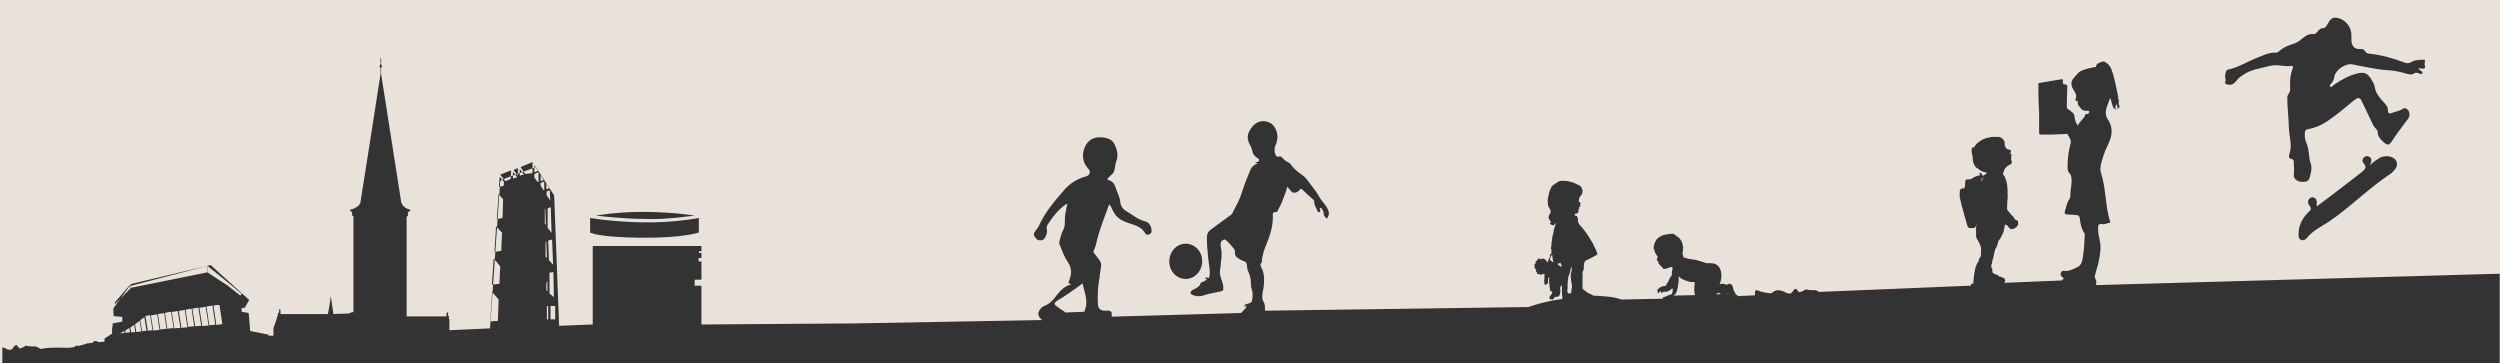 <?xml version="1.0" encoding="UTF-8"?>
<svg xmlns="http://www.w3.org/2000/svg" version="1.1" xmlns:xlink="http://www.w3.org/1999/xlink" viewBox="0 0 959.1 139.3">
  <!-- Generator: Adobe Illustrator 29.8.1, SVG Export Plug-In . SVG Version: 2.1.1 Build 2)  -->
  <defs>
    <style>
      .st0 {
        fill: none;
      }

      .st1 {
        clip-path: url(#clippath-1);
      }

      .st2 {
        fill: #333;
      }

      .st3 {
        fill: #e9e2db;
      }

      .st4 {
        clip-path: url(#clippath);
      }
    </style>
    <clipPath id="clippath">
      <rect class="st0" x="-18.3" y="-66.7" width="1047.3" height="206.7"/>
    </clipPath>
    <clipPath id="clippath-1">
      <rect class="st0" y="6.8" width="959" height="190.5"/>
    </clipPath>
  </defs>
  <g id="Lag_2">
    <rect class="st3" width="959.1" height="140"/>
  </g>
  <g id="Lag_1">
    <g id="Lag_11" data-name="Lag_1">
      <g id="Lag_1-2">
        <g class="st4">
          <g class="st1">
            <g>
              <path class="st2" d="M247.1,84c8.2.4,19.3-1.3,19.3-1.3,0,0-7.3-1.3-18.9-1.4-10.7-.1-18.9,1.4-18.9,1.4,0,0,9.1,1.2,18.5,1.3M268.1,89.2v-5.6s-9.7,2-22.1,1.7-19.6-1.7-19.6-1.7v5.6s2.7,1.8,19.1,2c16.4.2,22.6-2,22.6-2"/>
              <path class="st2" d="M461.2,100.6c.2-3.8-2.5-6.9-6-7.1s-6.4,2.7-6.6,6.4c-.2,3.8,2.4,6.9,6,7.1,3.4.2,6.4-2.7,6.6-6.4M760.8,68.1c0,.2-.1.4-.2.5-.1.3-.2.6-.3.9,0,0,0,.1-.1.1v-.1c0-.2-.1-.5,0-.7,0-.2.2-.4.4-.5,0,0,.2-.2.3-.2,0,0,.1-.1.2,0v.2M759.7,67.1s0,.2-.1.2c0,0-.1,0-.2-.1,0-.2-.1-.4-.2-.5v-.2h.2c.2.2.3.4.3.6M663.3,112.8h-.5v-.3s.3.2.4.3M660.3,112.9h-2.1c.4-.2.8-.4,1.2-.6l.3.2c.2.2.4.3.6.4M650.7,113.2l-8.6.2v-.1c0-.1,0,0,.2-.1s.4-.3.5-.5c.8-1,1-3.4,1.2-4.8v-1.8c.2.1.7.5.9.7.8.5,1.8.9,2.9,1.2.7.1,1,.3,1.8.2h.4c0-.1,0,0,0,0l.2.2c0,.1-.6,3.5.2,5M641.5,98.2h0ZM641.4,98.3h0M603,111c-.1.5-.3,1-.2,1.5-.4,0-.8,0-1.2.1h0c-.2-.3-.4-.7-.3-1.1.1-.4,0-.8.1-1.2v-1.4c.1-.6,0-1.2.2-1.8v-.3c0-.5.1-.9.3-1.2.4-.7.5-1.4.6-2.1,0-.3.2-.6.2-.9s0-.1.1-.2c0,0,.1,0,.1.1,0,.5.2,1,0,1.5-.1.3-.2.6-.2.9,0,.5-.2,1-.1,1.5.1.9.2,1.8.4,2.6.2.8,0,1.5-.2,2.2M599,102.3h-.2c-.4-.3-.9-.6-1.2-.9s-.2-.1,0-.2c0-.1.2-.1.2-.1.2,0,.4,0,.6-.2.2-.1.3,0,.4.2.2.3.2.7.3,1v.3M596.1,100.6h-.3c-.3-.2-.6-.5-.9-.6-.3-.2-.3-.5-.2-.8,0-.5.4-.8.5-1.2,0-.1,0-.2.2-.2s.2.2.1.3c0,.6.2,1.2.3,1.8,0,.3.2.5.3.7v.2M416.5,117.8c-.1.6-.3,1.2-.5,1.8l-7.2.3c-.3-.2-.5-.4-.8-.6-1-.6-2-1.3-2.9-2-.7-.5-.6-1,0-1.6,0,0,.2-.2.3-.2,3.4-2.1,6.7-4.3,9.9-6.8.7,3.1,1.9,5.9,1.3,9.1M213,122.5h-1.8v-5.1h1.8v5.1h0ZM212.6,114.1l-1.8-1.5v-8c-.1,0,1.5-.2,1.5-.2l.2,9.7h.1ZM212.2,101.6l-1.6-1.8-.3-7.5,1.5-.4.4,9.7h0ZM211.6,89.3l-1.5-1.9v-7.5c-.1,0,1.2-.4,1.2-.4l.3,9.8h0ZM211.1,76.9l-1.4-2v-1.4l1.2-.5.2,3.9h0ZM210.7,72.2l-1.1.4v-2.2s1.1,1.8,1.1,1.8ZM209.3,86.1l-.3-.3v-5.6h.2l.2,6h0l-.1-.1ZM208.9,72.8l-.3.3-1.2-1.9v-1l1.4-.6v3.2h.1ZM208.6,69l-1.2.5v-2.4l1.2,2h0v-.1ZM206.7,69.6l-.4.3-1.3-1.8v-1.3l1.6-.8v3.6h.1ZM206.4,65.5l-1.4.6v-2.7l1.4,2.1h0ZM209.2,92.8h.4c0-.1.2,6.2.2,6.2l-.5-.5v-5.8h-.1v.1ZM209.6,108.6l.4-.8v4c.1,0-.4-.4-.4-.4v-2.8h0ZM209.8,117.4l.5.2v5h-.5v-5.2h0ZM204.3,66.3l-.4.2-2.4.2-1.8-2.6,4.6-1.9v4h0v.1ZM199.5,65l1.5,1.9-1.6.5v-2.4s0,0,0,0h.1ZM198.7,64.5v2.9l-1.7-2.2,1.7-.7h0ZM196.8,65.9l1.6,2.1-1.6.5v-2.6ZM196.1,65.4l-.2,3.3-2,.8-2-2.5,4.1-1.6h.1ZM191.7,67.8l1.6,1.9v1.5l-1.9.6.3-4h0ZM191.2,74.3l1.8,2.2-.2,7.1-2.2.5.7-9.8h-.1ZM190.3,86.8l2.3,2.5-.3,6.9-2.6.5.6-9.8h0v-.1ZM189.4,99.2c.9.9,2.5,3,2.5,3l-.3,6.7-2.9.3s.6-9,.7-10M188.7,111.9l2.6,3-.3,8.2-2.9.2s.6-10.4.7-11.4M87.7,109.8l-8.1-5.3v-2.5l8.5,6.9,4.6,3.8-.5.7-4.6-3.6h.1ZM79.5,102v2.5l-29.2,5.9-.2-1.4,29.4-7h0ZM50.1,110.6l-6,6.1v-.7l5.8-6.8.3,1.4h-.1ZM46,127.9l.3-.2h0c0,.2-.2.2-.3.2M46.5,127.6l1.2-.6v.8c-.3,0-.8,0-1.2.1v-.2h0v-.1ZM48,126.9l1.6-1.1.3,1.7c-.6,0-1.2.1-1.8.2v-.8c-.07,0-.1,0-.1,0ZM50,125.7l1.5-1.1.4,2.8c-.5,0-1.1.1-1.6.1l-.3-1.9h0v.1ZM52.3,127.4l-.5-3,1.8-1.3.6,4.1c-.7,0-1.3.1-1.9.2M54.5,127.1l-.7-4.3,1.6-1.1.8,5.2c-.6,0-1.2.1-1.7.2M56.7,126.9l-.9-5.7,1.8-.3.9,5.8c-.6,0-1.2.1-1.8.2M58.8,126.8l-.9-5.8,2.4-.4.9,6c-.8,0-1.6.1-2.4.2M61.5,126.5l-.9-6,2.4-.4.9,6.1c-.8,0-1.6.1-2.4.2M64.2,126.2l-.9-6.2,2.3-.4,1,6.3c-.8,0-1.5.1-2.3.2M66.9,126l-1-6.3,2.3-.4,1,6.5c-.8,0-1.6.1-2.3.2M69.6,125.8l-1-6.5,2.3-.4,1,6.7c-.8,0-1.6.1-2.3.2M72.2,125.5l-1-6.7,2.3-.4,1,6.8c-.8,0-1.6.1-2.3.2M74.9,125.3l-1.1-6.9,2.3-.4,1.1,7c-.8,0-1.6.1-2.4.2M77.6,125.1l-1.1-7,2.4-.4,1.1,7.2c-.8,0-1.6.1-2.4.2M80.3,124.8l-1.1-7.2,2.3-.4,1.1,7.4c-.8,0-1.5.1-2.3.2M83,124.6l-1.1-7.4,1.5-.2h.8c0,.1,1.1,7.3,1.1,7.3l-2.3.4h0v-.1ZM812,35.9c.3.5.3,1.1.8,1.7-1-3.7-1.4-7.3-2.7-10.8-.3-.8-.7-1.5-1.3-2.1-.7-.6-1.5-1.4-2.4-1s-2.2.5-2.3,1.9c0,.2-.2.1-.4.1-1.3.2-2.6.6-3.8.9-1.2.4-2.2.8-3,1.8-.4.5-.8.9-1.2,1.4-1.3,1.3-1.3,2.9-.3,4.5.7,1.1,1.5,2.2.9,3.6-.2.4,0,.7.4.9.2,0,.5,0,.5.4-.4.9.4,1.3.8,2,.7,1.1,1.6,1.4,2.8,1.3.8,0,.9.1.6.8-.2.3-.3.5-.7.4-.3,0-.6,0-.7.3-.5,1.7-2.3,2.5-2.8,4.2-.8-1-1.2-2.1-1.3-3.3,0-.8-.4-1.4-1-1.9-.5-.4-.9-.7-1.4-1-.4-.3-.6-.6-.6-1.1,0-2.5.1-5,.2-7.5,0-.7-.2-1.1-.9-1-.6,0-.8-.3-.8-.8v-.8c0-.3,0-.5-.5-.4-2.8.5-5.6.9-8.4,1.4-.4,0-.6.2-.5.7.1,1,0,2.1,0,3.1,0,2.7.2,5.4.3,8v7.4c0,.4,0,.5.5.6,1.6.1,3.2,0,4.8,0s3.2-.2,4.9-.2c.2,0,.6-.1.7.1.5,1.1,1.5,2.1,1.2,3.4-.8,2.9-1.2,5.8-1.2,8.8,0,1.1,0,2.2,1,3,.2.2.2.5.3.7.7,2.3-.2,4.6-.2,7,0,.7,0,1.4-.4,2-1,1.4-1.2,3-1.7,4.5-.3,1,0,1.4,1,1.4,1.1,0,2.2.1,3.3.2.9,0,1.3.4,1.4,1.3.2,2,.6,3.9,1.7,5.6.2.2.2.5.2.9-.2,2.7-.2,5.4-.7,8.1-.3,1.7-.4,3.4-2.4,4.2-1.5.7-3,1.6-4.8,1.3-.6,0-1,.1-1.2.6s-.3,1.1.2,1.5c.3.3.6.6.9.9-.4.2-.6.4-.8.7l-22.2.9c.2-.1.3-.2.4-.4.2-.4,0-1-.3-1.3-.2-.2-.4-.2-.6-.3-.4-.2-.8-.4-1.2-.4-.1,0-.2,0-.3-.2-.2-.3-.5-.4-.8-.5,0,0-.2,0-.3-.1-.3-.2-.7-.3-1-.5h0c-.2,0-.4-.6-.4-.8h0c.2-.5,0-1-.3-1.3-.1-.1-.2-.2,0-.4v-.9c.2-.3.3-.6.3-1v-.3c0-.2.2-.3.2-.5.1-.4.2-.8.3-1.1.1-.8.3-1.5.5-2.2,0-.4.2-.8.4-1.1.2-.2.3-.5.4-.8.2-.6.4-1.1.5-1.7,0-.1,0-.3.2-.4.4-.5.8-1.1,1.1-1.7s.6-1.3.8-1.9c.1-.5.2-1,.3-1.5,0-.3.2-.6.1-.9,0-.1.1-.2.2-.1.2,0,.4.2.6.2s.3.2.4.4c.2.3.4.6.7.8.2.2.5.3.8.3.2,0,.4,0,.5-.1,0,0,.2-.1.3-.1.2,0,.4-.2.6-.3l.1-.1c.4-.2.6-.6.9-1,.1-.2.2-.4,0-.7v-.1c.1-.2,0-.4,0-.5-.2-.4-.5-.6-.9-.7-.1,0-.2,0-.3-.2-.3-.5-.6-1-1-1.4-.3-.2-.6-.5-.8-.8s-.4-.6-.7-.8c-.4-.4-.5-.9-.5-1.4,0-1.2.1-2.5.2-3.7,0-.7.1-1.3,0-2,0-.8,0-1.5-.1-2.3h0c0-.5-.1-.9-.2-1.3,0-.2,0-.4-.1-.6l-.4-1.2c-.1-.5-.3-1-.7-1.3-.2-.2-.3-.5-.2-.8,0-.1,0-.3.1-.4.2-.7.5-1.4,1-1.9.4-.5,1-.8,1.6-1.1.4-.2.6-.4.6-.9,0-.2,0-.5-.2-.7-.1-.2-.1-.4,0-.6.1-.2,0-.3,0-.4q-.2-.2,0-.5c.2-.2.2-.4,0-.7,0,0-.1-.1-.2-.2q-.3-.3,0-.7h0c.3-.5-.1-1-.5-1-.3,0-.5-.1-.8-.2-.1,0-.3-.1-.4-.3-.3-.4-.5-.8-.6-1.2v-.6c0-.6-.2-1.1-.5-1.5s-.7-.7-1.1-.9c-.2,0-.4-.2-.7-.2h-2.2c-.5,0-1.1.1-1.6.3-.2,0-.3.1-.5.1-.6,0-1.2.4-1.8.6-.4.1-.7.4-1,.6-.5.4-1.1.7-1.5,1.2-.3.4-.6.7-.8,1.1,0,.1-.2.2-.4.2h-.4q-.1,0-.1,0v.1c.1,0,.1.2,0,.3,0,0,0,.1-.1.2,0,.6,0,1.2.1,1.8.2.5.3.9.3,1.4,0,.4,0,.8.1,1.2,0,.5.2,1.1.5,1.6.2.5.5.9.9,1.2.1.1.2.2.4.2s.2,0,.3.2c.6.6,1.4,1,2.2,1.2.3,0,.5.1.8.2.2,0,.3.2.1.3-.4.4-.8.7-1.3.9-.1,0-.2,0-.3-.1v-.1c0-.4-.5-.9-.9-.9-.2,0-.3,0-.3.3v.5c0,.2,0,.3-.2.3s-.5,0-.7.1c-.7.3-1.4.6-2.1,1.1-.2.1-.4.2-.7.2-.4,0-.8,0-1.2.1-.2,0-.2.1-.3.3-.1.3-.2.6-.2.9v1.1c-.1.3-.2.6-.3.9q0,.2-.3.2c-.4-.1-.7,0-1,.2-.1,0-.2.1-.3.3-.1.4-.2.7-.2,1.1,0,.2.1.5,0,.7v.7c0,.3.1.6.2.9,0,.3,0,.5.2.8,0,.2,0,.4.1.6,0,.4.2.9.3,1.3.2.6.3,1.2.5,1.8,0,.3.2.6.3,1,.1.5.2,1.1.4,1.6.2.6.3,1.1.5,1.7,0,.2.2.5.2.7.1.4.2.8.4,1.2s.4.6.9.6h1.2c.5,0,.8-.3,1-.7,0-.2.2-.4.2-.6,0,0,0-.1.1-.1v.2h0c-.1.3-.2.6-.2.8-.1.6-.1,1.2,0,1.8v1.6c0,.5.2,1,.5,1.4.2.4.5.9.7,1.3.3.5.5,1.2.7,1.8v2.5c0,.2-.1.4-.1.6s0,.4-.2.5c-.3.4-.5.9-.6,1.4,0,.3-.2.5-.4.7,0,0,0,.1-.1.2-.3.5-.5,1.1-.7,1.7,0,.3-.2.5-.2.8,0,.5-.2,1-.3,1.6,0,.6-.2,1.2-.2,1.8v.3c0,.1-.1.3-.1.5v.9c0,.2,0,.3-.3.3-.2,0-.4,0-.5.2s-.2.4-.3.6l-58.1,2.4c-.5-.3-1.1-.6-1.5-.7-1.4.1-2.6,0-3.7-.3-.8.6-1.6,1-2.5,1.1l-1.1-1.3-.9.3c-.3.6-.7,1.2-1.3,1.5h-.6l-.4-.1h-.3c-1.2-.7-2.3-1.1-3.6-1.2-1,.2-1.8.6-2.4,1.2h-1.1l-.3-.1c-1.6-.2-3-.5-4.2-1.1h-.3c0,.1-.4.5-.4.5v1.5l-6.6.3c0-.3-.5-.5-.8-.6,0-.2-.1-.5-.3-.7-.3-.4-.5-.9-.7-1.8-.2-1.2-1.2-2.2-2.2-1.3h-.5c-.7-.4-1.7-.4-2.5-.2,1.6-3.5.5-8.2-3.4-8-.1-.1-1.3,0-1.5,0-.1,0-3.3-1.1-3.5-1.1-.7-.2-1.7-.4-2.8-.5h0c-.4,0-.8-.1-1.1-.2-.5-.2-1-.4-1.6-.4.1-1.1-.5-1-.3-1.6,0-.8.3-1.7.2-2.5-.2-1-.4-2.1-1.1-2.9-.3-.5-.8-.9-1.3-1.1-.7-.6-1.1-1.2-2.1-1-1.4.2-2.9.2-4.2,1-.7.5-1.5.9-1.8,1.7-.4.7-.8,2-.8,2.8v.3c.2.1.3.3.3.5.1,1,.8,1.7,1.3,2.6,0,.1-.1.3-.2.5-.7,1,.6.9.4,1.6-.1.5.4.5.5.8,0,.3.3.5.5.6.6.2.5,1.1,1.3,1.1.7-.1,1.4-.3,2.1-.6.3-.3.7-.1,1-.1h0v.2c.2.6-.2,1.3-.2,1.8v.6c0,.2,0,.5-.1.7h0c-.7.5-1,1.7-1.4,2.4,0,.2-.9,1.1-.8,1.5-.3,0-1.2,0-1.4.2-.3.2-.5.2-.8.3-.3.2-1,.9-1.2,1.3,0,.2.3.3.5.1-.2.2-.5.7-.2.8h.3s.6-.6.7-.7c.2.1.5-.1.3.2-.2.3-.2.5.1.5.1,0,.4-.2.5-.3.1,0,.2-.2.3-.2.8,0,1.5.2,1.9-.3l.2-.1c.5-.2,1-.6,1.3-1,.3,1.2,0,1.3-.2,2.4-.2,0-.3,0-.6.1-.3.2-.8.2-1.2.5s-1.5.4-1.7.7v.4l-16,.3c-3.1-1.2-6.1-1.2-10.8-1.5,0,0,0-.2-.2-.2-.3-.2-.5-.3-.8-.4-.5-.2-.9-.4-1.3-.7-.5-.4-1-.8-1.5-1.2-.2-.2-.3-.4-.2-.7.1-.4.1-.7,0-1.1v-.9c-.1-1,.2-1.9,0-2.9-.1-.5,0-1,.3-1.5.2-.3.2-.7.2-1,0-.9,0-1.7.4-2.5,0-.1.2-.2.3-.3.4-.2.8-.4,1.2-.6.5-.3,1-.5,1.6-.8.5-.2.9-.5,1.4-.8.3-.2.4-.4.2-.8-.3-.8-.6-1.6-1-2.3-.2-.4-.4-.7-.5-1.1-.1-.3-.3-.5-.5-.8-.4-.7-.8-1.4-1.2-2-.3-.5-.7-1-1-1.5-.6-.8-1.2-1.6-1.8-2.3-.4-.4-.8-.8-1.1-1.4,0-.1-.2-.3-.2-.4,0-.3-.1-.6,0-.9,0-.5-.3-.9-.4-1.3,0-.2-.2-.2-.4-.2-.3,0-.5,0-.5-.4,0-.2,0-.4.4-.4s.7-.3,1-.5c.2,0,.1-.3,0-.4,0-.4,0-.7.3-1,.1,0,0-.2,0-.4s0-.4.3-.4c.2,0,.2-.2.2-.4-.1-.3-.1-.6,0-.8v-.3s-.2-.2-.3-.2c-.2-.2-.4-.4-.3-.7.2-.6.1-1.3.7-1.8.3-.3.5-.6.6-.9,0-.5.3-1,0-1.5-.2-.2-.1-.5-.3-.8-.4-.6-.9-.9-1.5-1.1-.8-.4-1.6-.8-2.5-1-.8-.2-1.5-.4-2.3-.4-.5,0-1.1-.1-1.6,0-.6,0-1,.3-1.5.6-.5.3-.9.7-1.4,1s-.8.8-1,1.3c-.3.7-.6,1.4-.7,2.1-.2.7-.3,1.4-.4,2.1-.1.8,0,1.5.1,2.2,0,.3.2.6.3.8.2.3.3.6.5.9.3.4.2,1.1,0,1.5-.3.4-.5.8-.6,1.3v.4c.2.3.3.7.5,1,0,.1.2.2.3.4.2.2.1.4-.1.5-.1,0-.2,0-.2.2,0,.1,0,.2.2.3.2.2.5.3.8.4s.6,0,.8-.3c0-.1.1-.3.2-.4,0,0,.1-.1.2,0,.1,0,0,.1,0,.2,0,.3-.2.6-.3,1-.2.6-.4,1.3-.5,2,0,.3,0,.6-.2.9-.2.7-.3,1.4-.4,2.1,0,.4-.1.9-.2,1.4,0,.6,0,1.2-.2,1.8,0,.3,0,.5.2.7.1,0,.1.2,0,.4-.1.2,0,.5,0,.7,0,.3,0,.5-.3.6-.1,0-.2.2-.3.3,0,.1-.1.2,0,.3.2.1.2.3,0,.5-.3.5-.6,1.1-.7,1.8,0,0,0,.2-.1.2s-.2,0-.2-.1c-.3-.3-.5-.6-.8-.9s-.7-.4-1.1-.4c-.2,0-.3,0-.4.2-.2.1-.3.1-.5,0-.4-.4-.7-.3-.9.2-.1.2-.3.4-.5.6-.2.1-.4.4-.3.7,0,.2,0,.3-.2.4-.2,0-.2.2-.2.5s.1.6,0,.9c0,.2.1.3.3.4s.4.2.2.6c0,.2,0,.3.1.4.2.2.5.4.3.8,0,0,0,.2.1.2h.3c.2-.2.3-.2.3,0s.2.2.3.2h.1c.5.2.9,0,1.4-.2h.1c.1,0,.2-.2.3,0,.1.1,0,.3,0,.4v1.6c0,.4-.3.8,0,1.1v.8c.1.3.5.4.8.1.1-.1.2-.2.4-.3.2,0,.3-.1.2-.3v-1.1c-.1-.4,0-.6.3-.9,0-.1.1,0,.2,0v.1c-.3.8,0,1.5,0,2.3s.2,1.6.3,2.4c0,.3.2.5.5.5s.3.1.3.4c-.1.5-.4.9-.7,1.2-.2.2-.3.5-.4.8v.3c.2.3,1,.5,1.3.4.3-.2.5-.5.7-.8.1-.2.2-.4.5-.2.5.2,1.4-.3,1.5-.9,0-.3.2-.5.2-.8v-.8h0v-.2c-.2-.6,0-1.1.3-1.6,0,0,0-.1.2-.1.1,0,.1.1.1.2v.5c0,1.4,0,2.7.2,4v.5c-4.8.6-9.3,1.8-13.1,3.1l-101,1.4c0-.1.1-.3,0-.5,0-1,0-2.2-.6-3-.7-1.2-.4-2.3-.3-3.5,0-.5.2-1,.3-1.4.3-2.6.6-5.2-.6-7.8-.3-.6-1-1.6,0-2.4v-.2c.1-2.6,1-4.9,2-7.3,1.4-3.5,2.4-7,2.2-10.8,0-.6.2-.9.8-.9.5,0,.9-.1,1.1-.6.8-1.5,1.6-3,2.1-4.6.5-1.4,1.2-2.8,1.5-4.6.6.7,1,1.1,1.4,1.6.7.9,1.5.9,2.4.5.4-.2.8-.5,1-.9.3-.4.6-.5,1.1,0,1.2,1.2,2.5,2.4,3.8,3.5.3.3.8.7.7,1.1-.1,1.4.8,2.3,1.2,3.5.1.3.3.6.7.5.4-.1.5-.4.4-.8,0-.3-.4-.7,0-.8.4-.2.6.3.8.6.3.4.5.9.5,1.4-.1.7.3,1.1.7,1.6.5.7.7.4.9-.1.6-1.1.5-2.1-.1-3.2-.9-1.8-2.4-3.1-3.4-4.9-.9-1.8-2.4-3.4-3.6-5.1-.8-1.1-1.6-2.2-2.8-3-1.7-1.1-3.2-2.5-4.4-4.1-.3-.4-.7-.6-1.1-.8-.8-.4-1.4-1-2-1.6-.4-.5-.8-.7-1.4-.5-.4.1-.7.1-1-.3-.7-.9-.8-2.7-.4-3.7,1.2-2.6,1.3-5.1-.4-7.6-1.5-2.1-4.4-2.4-6.2-1.6-1.5.7-2.6,2-3.4,3.6-.7,1.4-.7,2.9,0,4.4.5.9,1,1.9,1.2,2.9.2,1.3.9,2.1,1.9,2.8.4.3.9.4.7,1-.1.5-.6.6-1.1.6h-.5c.3.2.6.4,1.1.5-1.4.5-2.2,1.2-2.7,2.3-.5,1.2-1,2.4-1.5,3.6-1,2.4-1.7,4.9-2.6,7.3-.8,2-2,3.9-2.9,5.9-.1.3-.3.4-.5.6-2.6,1.9-5.2,3.8-7.8,5.7-1.1.8-1.5,1.8-1.5,3,0,2.9.3,5.8.6,8.7.2,2,.8,4,.4,6.1-.1.6-.2,1-.9.6-.4-.2-.6,0-.8.4.2.3.6-.2.7.2,0,.3-.3.4-.5.5-.4.2-.7.5-1.2.6-.3,0-.6.2-.7.5-.3,1.1-1.2,1.6-2.1,2.1-.5.2-1,.4-1.4.8-.6.5-.5,1,.1,1.4,1.3.7,2.5.8,4,.5.8-.2,1.5-.5,2.4-.7,1.6-.3,3.1-.7,4.7-1,.5-.1,1.1-.3,1-.9,0-.7,0-1.4-.2-2.1-.5-1.7-1.4-3.4-1-5.3.1-.6.2-1.3.2-2,.2-1.8.5-3.5.3-5.3-.2-1.1-.5-2.1-.2-3.2.2-.7.6-.8,1-1,.4-.3.7,0,1,.2,1.2,1,2.1,2.2,3.1,3.4.2.3.3.6.3,1-.2,1.5.6,2.3,1.9,2.9.6.3,1.1.6,1.7.8.6.2.8.6.9,1.1.2.9.1,1.9.6,2.8.6,1.4,1,2.8,1,4.3,0,.8,0,1.6.3,2.4.4,1.1.4,2.2.3,3.3-.2,1.8-.3,1.9-2,2.4-.2,0-.4.1-.6.2-.3.1-.6.3-.5.7,0,0,0,.2.1.2.4,0,.2-.6.6-.5,0,.4.1.7-.2,1-.6.6-1.2,1.3-1.8,1.9h0l-49.6,1.4v-1.2c0-.9-.7-1-1.3-1.1h-1.4c-1.6,0-2.5-.8-2.6-2.5-.2-3.6,0-7.1.7-10.6v-.4c.9-5.9,1-4.2-2.1-8.5-.5-.7-.3-.9,0-1.5.6-1.2.8-2.5,1.1-3.8,1.2-4.6,3-8.9,4.6-13.5.8.8,1.1,1.7,1.5,2.5,1.4,3.1,4.1,4.1,6.9,5,2.2.7,4.3,1.5,5.5,3.7.3.6,1,.5,1.5.3.6-.2,1-.7.9-1.4-.1-1.8-.9-3.2-2.6-3.6-2.7-.7-4.8-2.5-7.1-3.9-1.4-.8-2.2-2-2.3-3.4-.2-2.2-1.3-3.9-1.9-5.9-.4-1.2-1.1-2.1-2.4-2.5-.8-.2-.8-.6-.2-1.1.3-.2.5-.6.8-.8,1.3-.8,1.5-2,1.7-3.4,0-1,.5-1.9.7-2.8.5-1.9,0-3.6-.7-5.3-1-2.5-3.2-3-5.5-3.1-2.8-.2-5,1.2-6.1,3.7-1.3,2.9-.8,6.1,1.1,8.1,1.3,1.3,1,2.7-.7,3.2-3.4.9-6.2,2.7-8.5,5.4-3.6,4.2-7.2,8.3-9.5,13.5-.4.8-1,1.5-1.5,2.2-.8.9-.4,1.8.2,2.5.5.6,1,1.1,2.2.9,1-.2,1.2-.6,1.6-1.4.5-.9.7-1.8.5-2.8-.1-.6-.1-1.1.2-1.6,2-3.1,4.2-6.1,7.3-8.1,0,0,.2,0,.4-.1-.2.8-.4,1.5-.5,2.3-.4,1.7-.5,3.4-.5,5.2,0,.9-.2,1.8-.6,2.5-.7,1.3-1,2.7-1.4,4.1-.3.9,0,1.6.4,2.5.8,2.1,1.6,4.1,2.9,6,1.4,2.1,1.4,4.4.4,6.7-.4.8-.4,1.3.8,1.6-3.1.8-4.7,3-6.4,5.2-1.1,1.4-2.4,2.5-4,3.1-1.2.5-1.8,1.4-2.2,2.5-.3.9.5,2.4,1.5,2.9l-72.4,1.3-58.4.4v-14.9h-2.6v-2.3h2.6v-7h-1.1v-1.3h1.1v-1.9h-.9v-.7h.9v-2h-41.7v30.1l-12.9.5-1.9-50-7-10.9s-12.4,4.6-13.2,4.9l-.5.7-3.9,56.3-15.6.7v-4.2c0-.2-.2,0-.2,0v-1.3c0-.1-.3,0-.3,0v-1.5c0-.2-.6.6-.6.6v1.1h-15.3v-38.2s.5-.4.5-.5v-1.1c0-.3.9-.7.9-.7v-.4c-2.9-.6-3.5-3-3.5-3l-7.7-49.2v-2.2c.2-.1.6-.9,0-1.4v-1.2c.2-.2.1-.4,0-.5l-.1-1.6s0,1.2-.1,1.6c-.3.3,0,.5,0,.5v1.2c-.6.4-.3,1.2,0,1.4v2.2c0,.4-7.2,46.2-7.7,49.2-.3,2.2-4,3-4,3v.4s.8.4.8.7v1.1l.5.4v36.6c-.7.2-1.3.2-1.7.6-2.1,0-5.7.2-6,.2l-1-6.9c0,1-1.1,6.9-1.1,6.9h-18.2c0,.1,0-1.2,0-1.5s-.5-.4-.5-.4v1.4h-.4c0,1.2-1.8,5.9-1.8,5.9v2.9h-1.9v-.4l-7-1.4-.6-6.9-2.7-.5v-1.4l1.2-.1,1.7-3-14.8-13.4-31.1,8.1-6.2,8.5v1.8l.1,1.2,3.3.3v1.8l-3.7.7v1.4h-.2v2.5c.1,0-2.9,1.9-2.9,1.9v1.2c-.8,0-1.5.2-2.2.2-.5-.4-1.1-.5-1.8-.4l-.5.6c-1.5.2-2.4.3-2.4.3,0,.1-1.2.5-3.3,1v-.2h-.6c-.4.3-.7.5-1,.6-3.1.7-7.4-.4-12.7.7-.7-.5-1.4-.8-2-1-1.4.1-2.6,0-3.7-.3-.8.6-1.6,1-2.4,1.1l-1.1-1.3-.9.3c-.3.6-.7,1.2-1.3,1.5h-.6l-.4-.1h-.3c-.7-.4-1.3-.7-2-.9v66.6h959.1v-94.8l-155.7,4.4c-.1-.2-.3-.3-.2-.5.4-.8,0-1.4-.3-2-.2-.5-.2-1,0-1.5.3-1.6,1-3.2,1.3-4.9.6-2.8,1.1-5.6.4-8.5-.4-1.5-.6-3.1-.6-4.6,0-1.1.4-1.6,1.5-1.4s2-.4,2.9-.5c.3,0,.3-.3.2-.6-1-3-1.3-6.1-1.7-9.3-.4-2.9-.7-5.8-1.6-8.6-.2-.7-.5-1.5-.4-2.3.1-2,.8-3.8,1.4-5.6.5-1.6,1.4-3.1,2-4.7,1.3-3,1.3-6-.7-8.8-.2-.3-.4-.8-.5-1.2-.6-2.5.9-4.5,1.5-6.9.7,1.6.8,3.1,1.5,4.4,0-.3.1-.5.2-.6,0,.4.2.6.4,1.1,0-.9-.2-1.7.4-2.4.3.7.4,1.3.4,2,.4-.3.3-.7.4-1,.3,0,.3.4.6.2-.6-.8-.8-1.6-.5-2.6M913,60.6c-1.3.6-2.4,1.5-3.8,2.8.3-.8.4-1,.5-1.3.2-.9,0-1.6-.9-2-.7-.4-1.4-.2-2,.4-.7.7-.5,1.5,0,2.2,1.4,1.4.5,2.3-.6,3.2-2,1.6-4.1,3.2-6.2,4.8-3.6,2.8-7.3,5.6-11.2,8.5,0-.5-.1-.7,0-.9.1-1.1,0-2-1.1-2.5-.7-.3-1.3,0-1.8.5-.7.9-.5,1.9.2,2.7.8,1,.4,1.6-.4,2.3-2.3,2.2-3.8,5-3.9,8.3,0,.9,0,2,.9,2.4s1.7,0,2.3-.7c2.2-2.8,5.4-4.3,8.2-6.1,8.5-5.7,15.7-13.2,24.3-18.8l.1-.1c1.1-1.2,2.5-2.3,1.8-4.3-.5-1.5-2.8-2.4-4.8-2-.7.1-1.4.4-2,.7M930.1,23.9c.6-.8.1-1.1-.5-1-1.5.1-3.1,0-4.5.9-1,.6-1.9.6-2.9.1-4.2-1.6-8.6-2.8-13.1-3.3-.8,0-1.4-.3-1.8-1-.4-.7-.9-.9-1.8-.8-2.2.2-3.4-1.2-3.4-3.4,0-1.4.1-2.9-.4-4.2-1-2.5-2.9-4-5.3-4.4-2-.4-2.9,1.4-3.7,2.9-.4.6-.8,1.1-1.5,1.1-.9,0-1.5.6-2.1,1.3-.4.6-1,1.1-1.6,1-2.3-.3-3.7,1.3-5.3,2.5-.5.4-1,.7-1.5.9-2.3.8-4.7,1.5-6.5,3.3-.3.3-.9.4-1.3.4-2.7-.1-4.9,1.2-7.3,2.1-3.6,1.4-6.9,3.6-10.8,4.4-.7.1-.9.8-1,1.4-.2.8-.2,1.6,0,2.4.2.6-.6,1.5.3,1.8,1,.3,2,.4,2.9-.3.3-.3.6-.6.9-.9.6-.9,1.5-1.6,2.4-2.2,3.1-2.3,6.8-2.6,10.4-3.6,2.8-.8,5.5.4,8.3,0,.7-.1.8.4.6.9-1.1,2.6-1.1,5.4-1,8.2,0,1.2-1.2,1.9-1.1,3.1,0,3.8.5,7.6.6,11.4.1,3.4,1.4,6.8.2,10.2-.2.6-.3,1.6.5,1.8,1.4.2,1.2,1.2,1.2,2.1,0,1.2.2,2.5,0,3.7-.2,1.7.9,2.7,2.4,3,1.3.2,3.1.2,3.6-1.3.5-1.8,1.1-3.9.5-5.6-.7-1.9-.6-3.8-1-5.7-.2-.9-.4-1.8-.8-2.6-.5-1.1-.5-2.1-.5-3.3,0-1,.3-1.5,1.4-1.7,2.5-.4,5-1.5,7.1-2.9,3.6-2.4,7-5.3,10.4-8.1,1.6-1.3,2.3-1.2,3.1.6,1.4,3,2.9,6,4.3,9,.5,1,1.6,1.5,1.7,2.6,0,1.7,1,2.7,2.1,3.7,1.5,1.4,2.2,1.5,3.3-.2,1.9-3,4.1-5.7,6.2-8.6.2-.3.4-.6.5-1,.2-1.1,0-2-.8-2.7-.5-.5-1.3-.5-1.8-.1-1.2.9-2.7.9-4,1.5-.9.4-1.7.3-1.6-1.1,0-1.1-.5-1.7-1.1-2.4-1.7-1.9-3.6-3.7-4-6.6-.1-1-.8-1.9-1.3-2.8-1.3-2.3-2.8-2.9-5.4-2.2-3.3.8-6.2,2.5-9,4.4-.4.3-.8,1.1-1.3.6-.6-.6.3-.9.5-1.3.5-.7.9-1.4,1-2.3.4-2.8,4.3-5.4,7-4.9,4.4.8,8.7,1.9,13.1,2.2,2.3.1,4.5.5,6.7,1.1,1.4.4,2.8,1,4.2,0,.4-.3.9,0,1.4.1.5.2,1.1.6,1.4,0,.2-.6-.5-.9-.9-1.2-.2-.1-.3-.3-.7-.6,1.2-.4,3.4,1.1,2.4-1.8,0,0,.2-.2.3-.4"/>
            </g>
          </g>
        </g>
      </g>
    </g>
  </g>
</svg>